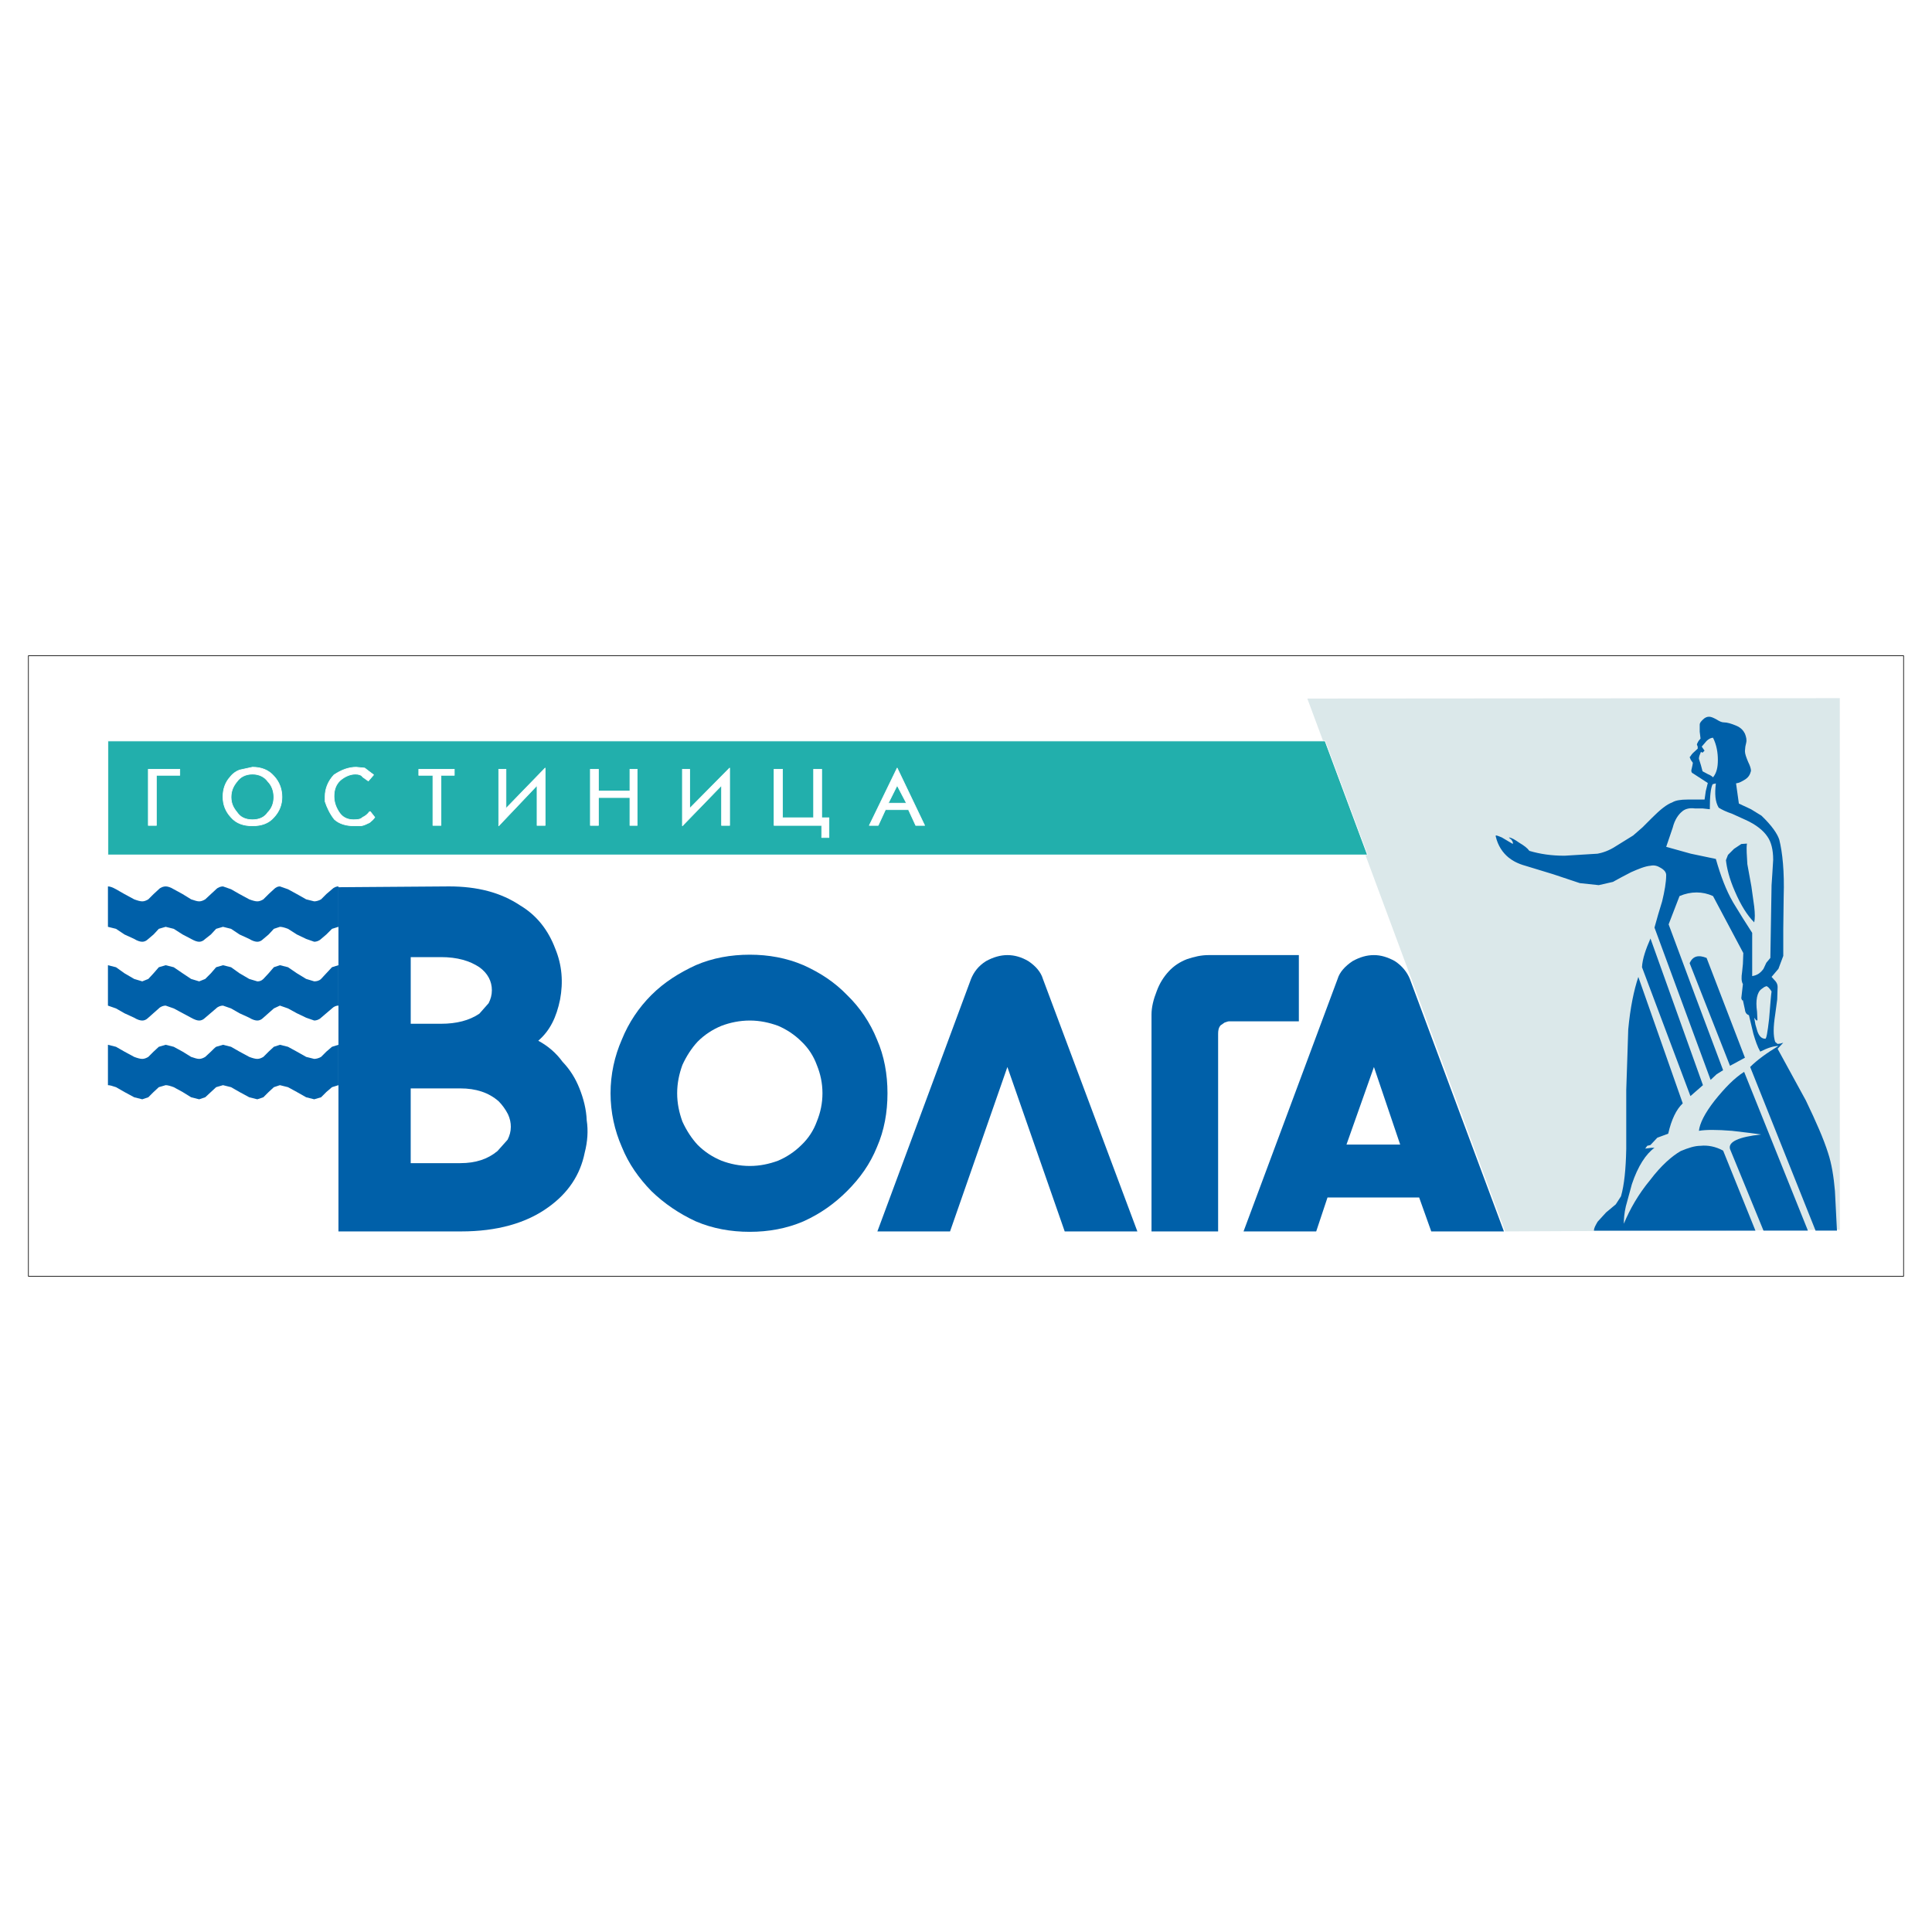 <?xml version="1.0" encoding="utf-8"?>
<!-- Generator: Adobe Illustrator 13.0.0, SVG Export Plug-In . SVG Version: 6.00 Build 14948)  -->
<!DOCTYPE svg PUBLIC "-//W3C//DTD SVG 1.0//EN" "http://www.w3.org/TR/2001/REC-SVG-20010904/DTD/svg10.dtd">
<svg version="1.0" id="Layer_1" xmlns="http://www.w3.org/2000/svg" xmlns:xlink="http://www.w3.org/1999/xlink" x="0px" y="0px"
	 width="192.756px" height="192.756px" viewBox="0 0 192.756 192.756" enable-background="new 0 0 192.756 192.756"
	 xml:space="preserve">
<g>
	<polygon fill-rule="evenodd" clip-rule="evenodd" fill="#FFFFFF" points="0,0 192.756,0 192.756,192.756 0,192.756 0,0 	"/>
	
		<polygon fill="none" stroke="#000000" stroke-width="0.067" stroke-linecap="round" stroke-linejoin="round" stroke-miterlimit="2.613" points="
		2.834,65.423 189.921,65.423 189.921,127.334 2.834,127.334 2.834,65.423 	"/>
	<polygon fill-rule="evenodd" clip-rule="evenodd" fill="#DBE8EA" points="183.558,69.655 183.558,122.697 150.168,122.859 
		130.433,69.695 183.558,69.655 	"/>
	<path fill-rule="evenodd" clip-rule="evenodd" fill="#0060A9" d="M152.585,84.891c1.087,0.322,2.215,0.484,3.504,0.484l3.303-0.202
		c0.442-0.081,1.128-0.282,1.853-0.766l1.691-1.048l0.927-0.806l0.967-0.967c0.806-0.806,1.449-1.33,2.014-1.532
		c0.322-0.201,0.846-0.282,1.53-0.282h1.691l0.121-0.846l0.201-0.806l-1.49-0.967c-0.12-0.04-0.201-0.202-0.12-0.443l0.08-0.363
		l0.04-0.242l-0.201-0.282l-0.121-0.282c0.081-0.04,0.121-0.202,0.322-0.403l0.483-0.443v-0.201l-0.08-0.202
		c0-0.081,0.08-0.202,0.161-0.363l0.201-0.242L169.581,73v-0.686c0-0.201,0.121-0.322,0.322-0.524
		c0.202-0.202,0.403-0.282,0.604-0.282s0.402,0.081,0.766,0.282c0.322,0.202,0.523,0.282,0.725,0.282
		c0.322,0,0.725,0.121,1.208,0.322s0.726,0.484,0.887,0.806c0.121,0.322,0.201,0.605,0.121,0.927l-0.081,0.363l-0.04,0.443
		c0,0.282,0.121,0.604,0.322,1.088c0.201,0.403,0.281,0.686,0.281,0.887c-0.08,0.322-0.201,0.604-0.563,0.846
		c-0.322,0.202-0.604,0.363-0.927,0.403l0.282,2.016l1.208,0.564l1.048,0.645c1.007,0.967,1.57,1.773,1.771,2.378
		c0.322,1.25,0.524,3.224,0.443,5.683l-0.04,3.184v2.741l-0.483,1.29l-0.685,0.807l0.402,0.443c0.161,0.201,0.201,0.402,0.201,0.564
		l-0.04,1.248l-0.201,1.492c-0.201,1.289-0.201,2.137,0,2.74l0.241,0.201l0.282-0.039l0.282-0.082l-0.564,0.605l2.82,5.16
		c1.007,2.096,1.771,3.828,2.215,5.238c0.362,1.09,0.563,2.379,0.685,3.789l0.201,3.951h-2.135l-6.524-16.324
		c0.725-0.727,1.691-1.412,2.819-2.096c-0.483,0-1.088,0.201-1.812,0.564c-0.282-0.484-0.483-1.09-0.685-1.775l-0.443-1.854
		c-0.201-0.08-0.362-0.201-0.402-0.564l-0.201-0.926h-0.081l-0.08-0.203l0.161-1.41c-0.161-0.281-0.161-0.686-0.081-1.209
		l0.081-0.806l0.04-1.088l-3.021-5.683c-1.047-0.483-2.215-0.483-3.343,0l-1.087,2.821l2.698,7.256l2.739,7.295l-0.645,0.402
		l-0.604,0.564l-5.599-15.195l0.362-1.29l0.403-1.331c0.241-1.007,0.402-1.895,0.402-2.62c0-0.282-0.201-0.524-0.563-0.726
		c-0.322-0.202-0.645-0.282-1.007-0.202c-0.523,0.041-1.209,0.323-1.934,0.645l-0.927,0.484l-0.886,0.483l-1.41,0.323l-1.893-0.202
		l-2.658-0.887l-2.779-0.847c-0.725-0.201-1.248-0.484-1.651-0.806c-0.604-0.484-1.087-1.209-1.289-2.096
		c-0.08-0.202,0.121-0.121,0.604,0.081l1.088,0.645c0.04-0.121,0-0.242-0.161-0.443l-0.202-0.162v-0.04
		c0.282,0.04,0.604,0.242,1.008,0.524C152.061,84.367,152.383,84.608,152.585,84.891L152.585,84.891z M169.501,75.701l0.201,0.645
		l0.161,0.604l0.523,0.282c0.322,0.121,0.483,0.282,0.523,0.323c0.363-0.443,0.483-1.008,0.483-1.733s-0.12-1.492-0.483-2.217
		c-0.201,0-0.442,0.121-0.644,0.322l-0.483,0.564l0.281,0.403l-0.201,0.202l-0.161-0.081
		C169.581,75.298,169.501,75.5,169.501,75.701L169.501,75.701z M170.87,78.24c-0.201,0.403-0.281,1.209-0.281,2.499l-0.726-0.081
		h-0.766c-0.604-0.081-1.007,0.081-1.248,0.283c-0.402,0.322-0.766,0.846-0.967,1.652l-0.645,1.895l2.457,0.685l2.497,0.524
		c0.483,1.693,1.007,3.104,1.732,4.353l0.967,1.572l0.926,1.451v4.312c0.483-0.08,0.806-0.281,1.128-0.725l0.282-0.604l0.402-0.483
		l0.121-7.255l0.08-1.209l0.081-1.33c0-1.008-0.201-1.773-0.564-2.297c-0.402-0.604-1.127-1.209-2.215-1.693l-1.329-0.604
		c-0.604-0.202-1.007-0.403-1.329-0.605c-0.362-0.604-0.402-1.411-0.282-2.418L170.87,78.24L170.87,78.24z M174.294,84.165
		c-0.08,0.524,0,1.209,0.04,2.056l0.403,2.217l0.281,2.015c0.081,0.686,0.081,1.209,0,1.572c-0.685-0.686-1.329-1.693-1.933-3.104
		c-0.564-1.29-0.806-2.338-0.887-3.104l0.202-0.524l0.604-0.604l0.726-0.483L174.294,84.165L174.294,84.165z M170.267,95.572
		l3.826,9.956l-1.49,0.807l-4.028-10.238C168.896,95.37,169.461,95.25,170.267,95.572L170.267,95.572z M164.668,93.637l5.235,14.63
		l-1.248,1.09l-4.833-12.858C163.862,95.652,164.225,94.645,164.668,93.637L164.668,93.637z M162.251,108.752v5.885
		c-0.04,2.016-0.201,3.588-0.523,4.715l-0.523,0.807l-0.967,0.807l-0.846,0.928c-0.201,0.361-0.362,0.604-0.362,0.887h16.11
		l-3.222-7.982c-0.726-0.402-1.531-0.562-2.256-0.482c-0.564,0-1.208,0.201-1.974,0.523c-0.846,0.484-1.934,1.41-3.061,2.902
		c-1.169,1.41-2.015,2.902-2.618,4.354c0-0.443,0.04-1.049,0.201-1.734l0.604-2.217c0.604-1.812,1.409-3.021,2.255-3.627h-0.322
		l-0.604,0.08l0.201-0.281l0.322-0.08l0.685-0.727c0.201-0.08,0.523-0.201,1.087-0.402c0.322-1.412,0.806-2.418,1.45-3.023
		l-4.431-12.615c-0.442,1.33-0.806,3.062-1.007,5.238C162.412,104.156,162.332,106.172,162.251,108.752L162.251,108.752z
		 M175.744,98.676l0.281-0.201l0.202-0.082c0.12,0,0.322,0.203,0.523,0.525c-0.04,0.201-0.121,1.168-0.242,2.699
		c-0.161,1.412-0.281,2.096-0.402,2.016c-0.362,0-0.604-0.281-0.766-0.725l-0.201-0.686l-0.121-0.686
		c0.202,0.281,0.282,0.363,0.322,0.201l-0.04-0.807C175.14,99.805,175.301,98.998,175.744,98.676L175.744,98.676z M174.012,106.938
		l6.364,15.842h-4.431l-3.343-8.143c-0.201-0.727,0.886-1.209,3.101-1.451l-1.208-0.162l-1.691-0.201
		c-1.53-0.121-2.618-0.121-3.303,0c0.08-0.725,0.563-1.732,1.571-3.021C172.079,108.551,173.005,107.582,174.012,106.938
		L174.012,106.938z"/>
	<path fill-rule="evenodd" clip-rule="evenodd" fill="#0060A9" d="M133.453,97.668l-9.385,25.191h7.25l1.128-3.387h9.143
		l1.208,3.387h7.25l-9.385-25.191c-0.281-0.686-0.765-1.29-1.489-1.774c-0.726-0.403-1.41-0.604-2.095-0.604
		c-0.725,0-1.41,0.202-2.135,0.604C134.219,96.378,133.654,96.982,133.453,97.668L133.453,97.668z M134.339,114.193l2.739-7.738
		l2.618,7.738H134.339L134.339,114.193z"/>
	<path fill-rule="evenodd" clip-rule="evenodd" fill="#0060A9" d="M120.564,95.29c-0.726,0-1.41,0.162-2.135,0.403
		c-0.725,0.282-1.329,0.685-1.812,1.209c-0.523,0.565-0.927,1.209-1.208,1.975c-0.322,0.807-0.523,1.611-0.523,2.338v21.645h6.646
		v-19.711c0-0.322,0.04-0.604,0.241-0.846l0.403-0.281c0.201-0.082,0.362-0.121,0.402-0.121h7.009V95.29H120.564L120.564,95.29z"/>
	<path fill-rule="evenodd" clip-rule="evenodd" fill="#0060A9" d="M96.881,97.668l-9.344,25.191h7.25l5.72-16.404l5.719,16.404h7.25
		l-9.425-25.191c-0.201-0.686-0.725-1.29-1.45-1.774c-0.685-0.403-1.369-0.604-2.094-0.604c-0.685,0-1.41,0.202-2.135,0.604
		C97.606,96.378,97.164,96.982,96.881,97.668L96.881,97.668z"/>
	<path fill-rule="evenodd" clip-rule="evenodd" fill="#0060A9" d="M74.81,95.25c-1.893,0-3.705,0.322-5.397,1.048
		c-1.651,0.765-3.142,1.693-4.431,2.982c-1.249,1.25-2.255,2.742-2.94,4.434c-0.725,1.654-1.128,3.467-1.128,5.361
		s0.403,3.709,1.128,5.361c0.685,1.693,1.691,3.104,2.94,4.393c1.289,1.25,2.779,2.258,4.431,3.023
		c1.692,0.725,3.504,1.047,5.397,1.047c1.853,0,3.666-0.322,5.357-1.047c1.691-0.766,3.101-1.773,4.35-3.023
		c1.289-1.289,2.295-2.699,2.98-4.393c0.725-1.652,1.047-3.467,1.047-5.361s-0.322-3.707-1.047-5.361
		c-0.685-1.691-1.692-3.184-2.98-4.434c-1.249-1.289-2.659-2.217-4.35-2.982C78.475,95.572,76.663,95.25,74.81,95.25L74.81,95.25z
		 M67.56,109.074c0-1.008,0.201-1.936,0.523-2.822c0.403-0.885,0.926-1.691,1.53-2.336c0.685-0.686,1.491-1.211,2.376-1.572
		c0.846-0.322,1.812-0.525,2.819-0.525s1.934,0.203,2.819,0.525c0.846,0.361,1.652,0.887,2.336,1.572
		c0.685,0.645,1.208,1.451,1.53,2.336c0.362,0.887,0.564,1.814,0.564,2.822s-0.202,1.936-0.564,2.822
		c-0.322,0.887-0.846,1.691-1.53,2.338c-0.685,0.684-1.49,1.209-2.336,1.57c-0.886,0.324-1.812,0.525-2.819,0.525
		s-1.974-0.201-2.819-0.525c-0.886-0.361-1.691-0.887-2.376-1.57c-0.604-0.646-1.127-1.451-1.53-2.338
		C67.761,111.01,67.56,110.082,67.56,109.074L67.56,109.074z"/>
	<path fill-rule="evenodd" clip-rule="evenodd" fill="#0060A9" d="M51.892,90.332c-1.934-1.29-4.27-1.895-7.089-1.895l-11.036,0.081
		v34.341h12.244c3.544,0,6.484-0.807,8.7-2.418c1.974-1.412,3.182-3.225,3.625-5.441c0.282-1.09,0.362-2.178,0.201-3.225
		c-0.04-1.088-0.322-2.178-0.725-3.186c-0.402-1.008-0.926-1.854-1.691-2.66c-0.645-0.887-1.45-1.57-2.417-2.096
		c1.168-1.008,1.812-2.338,2.175-4.111c0.322-1.732,0.202-3.425-0.483-5.078C54.711,92.831,53.583,91.339,51.892,90.332
		L51.892,90.332z M43.998,95.491c1.611,0,2.86,0.363,3.827,1.008c0.846,0.604,1.249,1.411,1.249,2.298
		c0,0.482-0.121,0.887-0.322,1.289l-0.926,1.049c-1.007,0.684-2.296,1.006-3.827,1.006h-3.021v-6.649H43.998L43.998,95.491z
		 M45.931,108.59c1.531,0,2.819,0.404,3.826,1.291c0.322,0.322,0.685,0.807,0.926,1.289c0.202,0.443,0.282,0.846,0.282,1.25
		c0,0.482-0.121,0.887-0.322,1.289l-1.007,1.129c-0.967,0.807-2.175,1.209-3.706,1.209h-4.954v-7.457H45.931L45.931,108.59z"/>
	<path fill-rule="evenodd" clip-rule="evenodd" fill="#0060A9" d="M33.768,88.438v4.031l-0.645,0.201l-0.564,0.564l-0.523,0.443
		c-0.201,0.202-0.483,0.282-0.685,0.282l-0.805-0.282l-0.926-0.443l-0.886-0.564c-0.322-0.121-0.604-0.201-0.806-0.201l-0.604,0.201
		L26.8,93.234l-0.524,0.443c-0.201,0.202-0.403,0.282-0.604,0.282s-0.483-0.081-0.806-0.282l-0.967-0.443l-0.846-0.564l-0.805-0.201
		l-0.685,0.201l-0.523,0.564l-0.564,0.443c-0.202,0.202-0.403,0.282-0.604,0.282c-0.201,0-0.443-0.081-0.805-0.282l-0.846-0.443
		l-0.886-0.564l-0.806-0.201l-0.685,0.201l-0.524,0.564l-0.523,0.443c-0.201,0.202-0.403,0.282-0.604,0.282
		c-0.202,0-0.483-0.081-0.806-0.282l-0.967-0.443l-0.846-0.564l-0.806-0.201v-4.031c0.202,0,0.443,0.081,0.806,0.282l0.846,0.484
		l0.967,0.523c0.322,0.121,0.604,0.202,0.806,0.202c0.201,0,0.403-0.081,0.604-0.202l0.523-0.523l0.524-0.484
		c0.201-0.202,0.483-0.282,0.685-0.282s0.483,0.081,0.806,0.282l0.886,0.484l0.846,0.523c0.362,0.121,0.604,0.202,0.805,0.202
		c0.202,0,0.403-0.081,0.604-0.202l0.564-0.523l0.523-0.484c0.201-0.202,0.483-0.282,0.685-0.282l0.805,0.282l0.846,0.484
		l0.967,0.523c0.322,0.121,0.604,0.202,0.806,0.202s0.403-0.081,0.604-0.202l0.524-0.523l0.523-0.484
		c0.201-0.202,0.403-0.282,0.604-0.282l0.806,0.282l0.886,0.484l0.926,0.523l0.805,0.202c0.202,0,0.484-0.081,0.685-0.202
		l0.523-0.523l0.564-0.484C33.324,88.518,33.566,88.438,33.768,88.438L33.768,88.438z M27.323,96.499l0.604-0.202l0.806,0.202
		l0.886,0.604l0.926,0.564l0.805,0.242c0.202,0,0.484-0.041,0.685-0.242l0.523-0.564l0.564-0.604l0.645-0.202v4.031
		c-0.202,0-0.443,0.08-0.645,0.281l-1.087,0.928c-0.201,0.201-0.483,0.281-0.685,0.281l-0.805-0.281l-0.926-0.443l-0.886-0.484
		l-0.806-0.281l-0.604,0.281l-1.047,0.928c-0.201,0.201-0.403,0.281-0.604,0.281s-0.483-0.08-0.806-0.281l-0.967-0.443l-0.846-0.484
		l-0.805-0.281c-0.202,0-0.484,0.08-0.685,0.281l-1.087,0.928c-0.202,0.201-0.403,0.281-0.604,0.281
		c-0.201,0-0.443-0.08-0.805-0.281l-1.732-0.928l-0.806-0.281c-0.201,0-0.483,0.08-0.685,0.281l-1.047,0.928
		c-0.201,0.201-0.403,0.281-0.604,0.281c-0.202,0-0.483-0.08-0.806-0.281l-0.967-0.443l-0.846-0.484l-0.806-0.281v-4.031
		l0.806,0.202l0.846,0.604l0.967,0.564l0.806,0.242l0.604-0.242l0.523-0.564l0.524-0.604l0.685-0.202l0.806,0.202l0.886,0.604
		l0.846,0.564l0.805,0.242l0.604-0.242l0.564-0.564l0.523-0.604l0.685-0.202l0.805,0.202l0.846,0.604l0.967,0.564l0.806,0.242
		c0.201,0,0.403-0.041,0.604-0.242l0.524-0.564L27.323,96.499L27.323,96.499z M21.563,104.439l0.685-0.201l0.805,0.201l0.846,0.484
		l0.967,0.523c0.322,0.121,0.604,0.201,0.806,0.201s0.403-0.08,0.604-0.201l0.524-0.523l0.523-0.484l0.604-0.201l0.806,0.201
		l0.886,0.484l0.926,0.523l0.805,0.201c0.202,0,0.484-0.08,0.685-0.201l0.523-0.523l0.564-0.484l0.645-0.201v4.029l-0.645,0.201
		l-0.564,0.484l-0.523,0.523l-0.685,0.203l-0.805-0.203l-0.926-0.523l-0.886-0.484l-0.806-0.201l-0.604,0.201l-0.523,0.484
		l-0.524,0.523l-0.604,0.203l-0.806-0.203l-0.967-0.523l-0.846-0.484l-0.805-0.201l-0.685,0.201l-0.523,0.484l-0.564,0.523
		l-0.604,0.203l-0.805-0.203l-0.846-0.523l-0.886-0.484c-0.322-0.119-0.604-0.201-0.806-0.201l-0.685,0.201l-0.524,0.484
		l-0.523,0.523l-0.604,0.203l-0.806-0.203l-0.967-0.523l-0.846-0.484c-0.362-0.119-0.604-0.201-0.806-0.201v-4.029l0.806,0.201
		l0.846,0.484l0.967,0.523c0.322,0.121,0.604,0.201,0.806,0.201c0.201,0,0.403-0.08,0.604-0.201l0.523-0.523l0.524-0.484
		l0.685-0.201l0.806,0.201l0.886,0.484l0.846,0.523c0.362,0.121,0.604,0.201,0.805,0.201c0.202,0,0.403-0.08,0.604-0.201
		l0.564-0.523C21.241,104.721,21.443,104.52,21.563,104.439L21.563,104.439z"/>
	<path fill-rule="evenodd" clip-rule="evenodd" fill="#22AFAC" d="M132.204,73.927H10.769v11.366h125.665L132.204,73.927
		L132.204,73.927z M36.949,80.981l0.443,0.564l-0.202,0.242l-0.322,0.282c-0.282,0.121-0.523,0.282-0.886,0.322h-0.645
		c-0.806,0-1.49-0.202-1.974-0.645c-0.443-0.564-0.725-1.169-0.926-1.773v-0.524c0-0.726,0.282-1.491,0.886-2.136
		c0.725-0.484,1.45-0.766,2.215-0.766l0.846,0.081l0.685,0.524l0.121,0.081l0.081,0.081l-0.523,0.604l-0.564-0.403
		c-0.121-0.202-0.403-0.282-0.725-0.282c-0.483,0-1.007,0.202-1.49,0.604c-0.443,0.403-0.645,0.927-0.645,1.612
		c0,0.604,0.202,1.128,0.524,1.612s0.806,0.726,1.41,0.726c0.483,0,0.725-0.041,0.926-0.242c0.202-0.081,0.483-0.282,0.685-0.564
		H36.949L36.949,80.981z M41.782,76.749h3.545v0.605h-1.33v4.998h-0.806v-4.998h-1.41V76.749L41.782,76.749z M53.583,78.361
		l-3.826,4.031v-5.643h0.725v3.91l3.907-4.03v5.723h-0.806V78.361L53.583,78.361z M59.706,78.925h3.142v-2.177h0.725v5.603h-0.725
		V79.57h-3.142v2.781H58.9v-5.603h0.806V78.925L59.706,78.925z M17.938,76.749v0.605h-2.336v4.998h-0.806v-5.603H17.938
		L17.938,76.749z M22.249,79.449c0-0.726,0.241-1.411,0.725-1.935c0.282-0.363,0.604-0.564,0.926-0.686l1.289-0.282
		c0.886,0,1.611,0.282,2.135,0.887c0.564,0.604,0.805,1.33,0.805,2.096c0,0.726-0.241,1.411-0.805,2.016
		c-0.523,0.604-1.249,0.846-2.135,0.846s-1.611-0.242-2.135-0.846c-0.564-0.604-0.805-1.29-0.805-2.016V79.449L22.249,79.449z
		 M23.054,79.53c0,0.604,0.202,1.048,0.604,1.532c0.322,0.484,0.845,0.726,1.53,0.726c0.685,0,1.208-0.242,1.53-0.726
		c0.403-0.403,0.604-0.927,0.604-1.532s-0.202-1.169-0.604-1.572c-0.322-0.443-0.846-0.726-1.53-0.726
		c-0.685,0-1.208,0.282-1.53,0.726C23.255,78.442,23.054,78.925,23.054,79.53L23.054,79.53z M89.511,76.628l2.739,5.723h-0.886
		l-0.725-1.572h-2.296l-0.725,1.572h-0.886L89.511,76.628L89.511,76.628z M88.625,80.134h1.812l-0.926-1.773L88.625,80.134
		L88.625,80.134z M71.99,78.361l-3.907,4.031v-5.643h0.725v3.91l3.987-4.03v5.723H71.99V78.361L71.99,78.361z M77.227,76.749h0.846
		v4.837h3.101v-4.837h0.806v4.837h0.725v1.975h-0.725v-1.209h-4.752V76.749L77.227,76.749z"/>
	
		<path fill="none" stroke="#FFFFFF" stroke-width="0.067" stroke-linecap="round" stroke-linejoin="round" stroke-miterlimit="2.613" d="
		M132.204,73.927H10.769v11.366h125.665L132.204,73.927 M36.949,80.981l0.443,0.564l-0.202,0.242l-0.322,0.282
		c-0.282,0.121-0.523,0.282-0.886,0.322h-0.645c-0.806,0-1.49-0.202-1.974-0.645c-0.443-0.564-0.725-1.169-0.926-1.773v-0.524
		c0-0.726,0.282-1.491,0.886-2.136c0.725-0.484,1.45-0.766,2.215-0.766l0.846,0.081l0.685,0.524l0.121,0.081l0.081,0.081
		l-0.523,0.604l-0.564-0.403c-0.121-0.202-0.403-0.282-0.725-0.282c-0.483,0-1.007,0.202-1.49,0.604
		c-0.443,0.403-0.645,0.927-0.645,1.612c0,0.604,0.202,1.128,0.524,1.612s0.806,0.726,1.41,0.726c0.483,0,0.725-0.041,0.926-0.242
		c0.202-0.081,0.483-0.282,0.685-0.564H36.949 M41.782,76.749h3.545v0.605h-1.33v4.998h-0.806v-4.998h-1.41V76.749 M53.583,78.361
		l-3.826,4.031v-5.643h0.725v3.91l3.907-4.03v5.723h-0.806V78.361 M59.706,78.925h3.142v-2.177h0.725v5.603h-0.725V79.57h-3.142
		v2.781H58.9v-5.603h0.806V78.925 M17.938,76.749v0.605h-2.336v4.998h-0.806v-5.603H17.938 M22.249,79.449
		c0-0.726,0.241-1.411,0.725-1.935c0.282-0.363,0.604-0.564,0.926-0.686l1.289-0.282c0.886,0,1.611,0.282,2.135,0.887
		c0.564,0.604,0.805,1.33,0.805,2.096c0,0.726-0.241,1.411-0.805,2.016c-0.523,0.604-1.249,0.846-2.135,0.846
		s-1.611-0.242-2.135-0.846c-0.564-0.604-0.805-1.29-0.805-2.016V79.449 M23.054,79.53c0,0.604,0.202,1.048,0.604,1.532
		c0.322,0.484,0.845,0.726,1.53,0.726c0.685,0,1.208-0.242,1.53-0.726c0.403-0.403,0.604-0.927,0.604-1.532
		s-0.202-1.169-0.604-1.572c-0.322-0.443-0.846-0.726-1.53-0.726c-0.685,0-1.208,0.282-1.53,0.726
		C23.255,78.442,23.054,78.925,23.054,79.53 M89.511,76.628l2.739,5.723h-0.886l-0.725-1.572h-2.296l-0.725,1.572h-0.886
		L89.511,76.628 M88.625,80.134h1.812l-0.926-1.773L88.625,80.134 M71.99,78.361l-3.907,4.031v-5.643h0.725v3.91l3.987-4.03v5.723
		H71.99V78.361 M77.227,76.749h0.846v4.837h3.101v-4.837h0.806v4.837h0.725v1.975h-0.725v-1.209h-4.752V76.749"/>
</g>
</svg>
